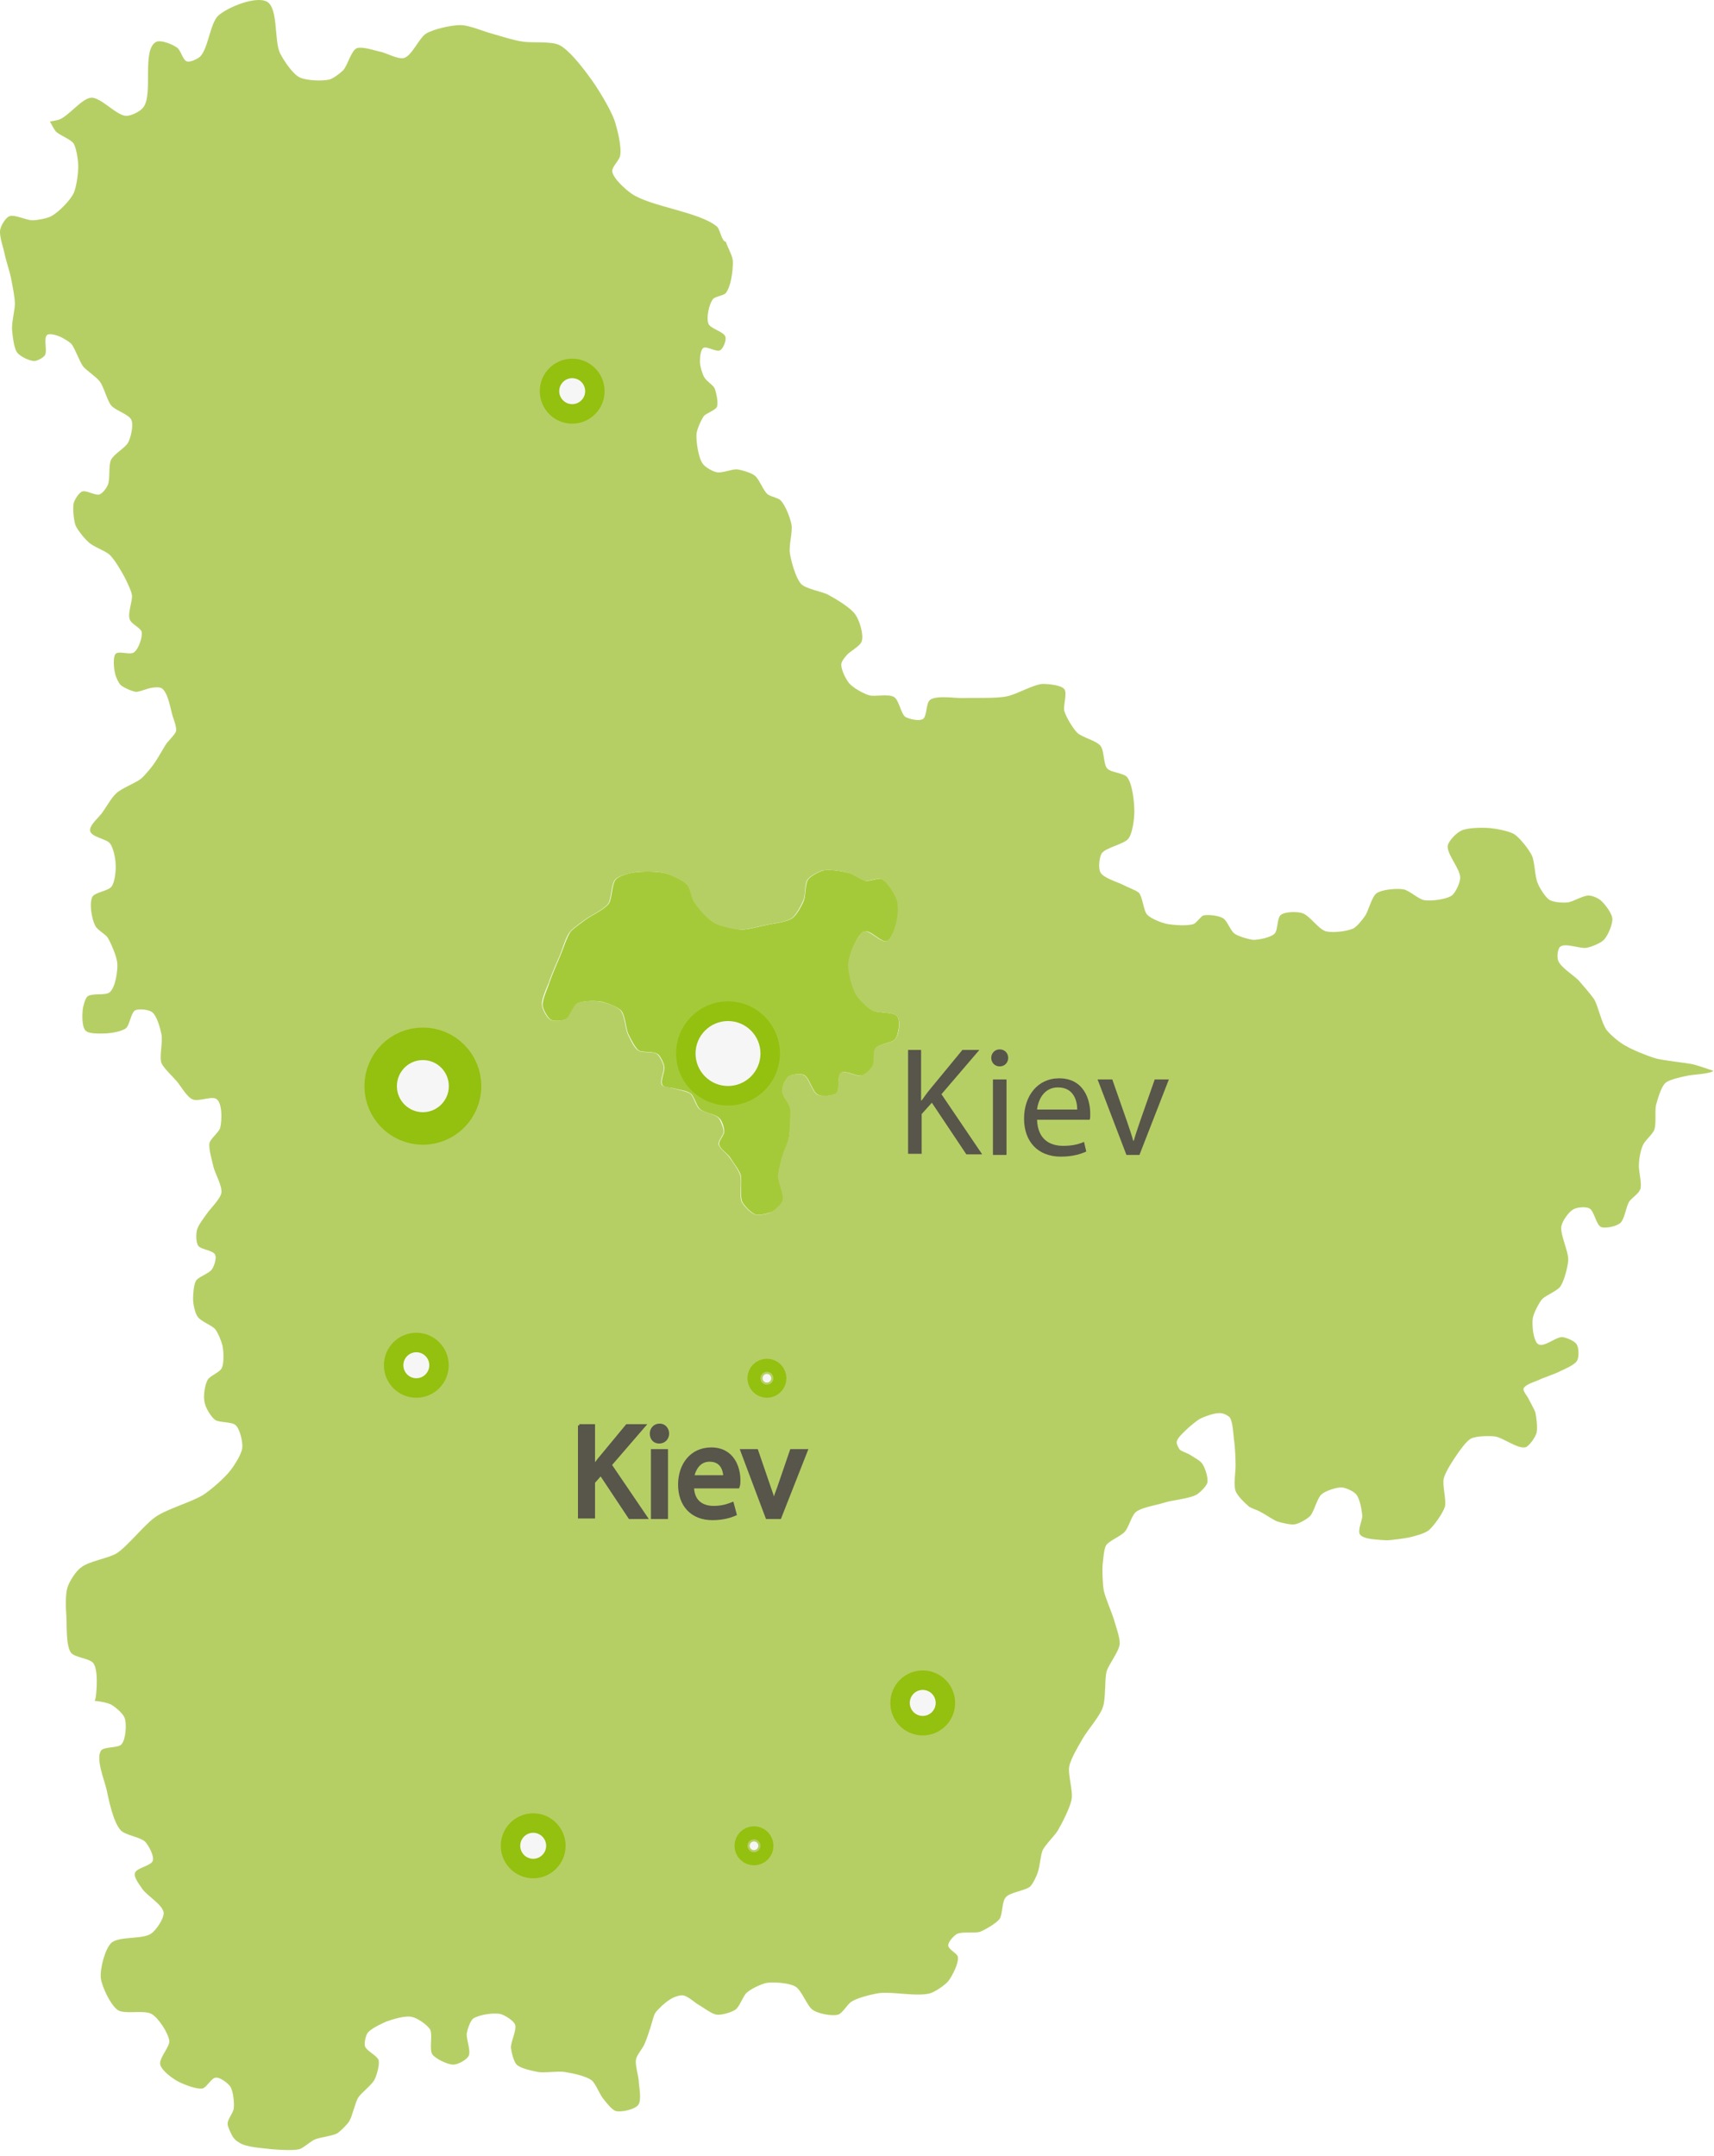 <?xml version="1.0" encoding="UTF-8"?> <svg xmlns="http://www.w3.org/2000/svg" width="132" height="166" viewBox="0 0 132 166" fill="none"> <path opacity="0.9" d="M69.106 78.264C69.368 78.613 69.194 79.618 68.976 79.968C68.714 80.317 67.713 80.361 67.451 80.71C67.233 80.973 67.407 81.759 67.233 82.065C67.103 82.327 66.667 82.72 66.406 82.808C66.013 82.939 65.142 82.371 64.794 82.589C64.445 82.808 64.707 83.9 64.445 84.162C64.184 84.381 63.356 84.468 63.008 84.293C62.572 84.119 62.354 82.983 61.918 82.764C61.657 82.633 60.96 82.72 60.742 82.895C60.481 83.07 60.219 83.725 60.263 84.031C60.263 84.381 60.786 84.949 60.873 85.298C60.916 85.604 60.873 86.216 60.873 86.522C60.873 86.828 60.786 87.483 60.742 87.789C60.655 88.095 60.394 88.663 60.307 88.969C60.176 89.362 59.958 90.148 59.958 90.585C59.958 91.066 60.437 91.984 60.307 92.421C60.219 92.726 59.74 93.163 59.479 93.294C59.174 93.425 58.52 93.6 58.215 93.513C57.867 93.425 57.344 92.858 57.17 92.552C56.952 92.071 57.17 90.979 57.039 90.454C56.909 90.061 56.429 89.449 56.212 89.1C56.037 88.838 55.427 88.444 55.384 88.095C55.34 87.833 55.776 87.396 55.776 87.133C55.776 86.828 55.602 86.26 55.384 86.085C55.123 85.779 54.208 85.692 53.903 85.386C53.641 85.167 53.467 84.424 53.206 84.206C52.944 83.987 52.291 83.9 51.942 83.813C51.724 83.725 51.158 83.769 51.027 83.551C50.81 83.245 51.245 82.458 51.158 82.109C51.115 81.847 50.853 81.278 50.635 81.147C50.33 80.929 49.503 81.06 49.198 80.885C48.893 80.667 48.544 79.924 48.37 79.574C48.196 79.181 48.152 78.176 47.847 77.827C47.586 77.521 46.715 77.215 46.322 77.127C45.887 77.04 44.928 77.04 44.493 77.259C44.144 77.433 43.926 78.307 43.578 78.482C43.317 78.613 42.707 78.657 42.445 78.526C42.184 78.395 41.835 77.739 41.792 77.433C41.748 76.953 42.184 76.079 42.315 75.642C42.489 75.118 42.968 74.025 43.186 73.501C43.36 73.064 43.665 72.146 43.926 71.753C44.188 71.447 44.841 71.01 45.19 70.748C45.626 70.442 46.584 70.005 46.889 69.568C47.15 69.175 47.107 68.083 47.412 67.733C47.673 67.427 48.501 67.209 48.893 67.165C49.503 67.078 50.722 67.078 51.332 67.253C51.768 67.384 52.639 67.777 52.944 68.126C53.206 68.389 53.293 69.175 53.511 69.481C53.816 69.918 54.556 70.792 55.035 71.054C55.514 71.316 56.604 71.535 57.126 71.578C57.606 71.578 58.52 71.316 59 71.229C59.522 71.098 60.568 71.01 61.004 70.704C61.352 70.486 61.788 69.656 61.918 69.306C62.049 68.957 62.006 68.083 62.223 67.733C62.398 67.471 63.051 67.121 63.356 67.034C63.835 66.903 64.881 67.078 65.404 67.209C65.752 67.296 66.362 67.777 66.71 67.821C67.015 67.864 67.669 67.558 67.93 67.69C68.366 67.908 68.932 68.826 69.106 69.306C69.237 69.656 69.194 70.442 69.106 70.836C69.019 71.272 68.714 72.278 68.322 72.452C67.887 72.627 67.059 71.578 66.58 71.709C66.231 71.797 65.883 72.54 65.752 72.846C65.578 73.195 65.36 73.938 65.36 74.331C65.36 74.899 65.665 76.079 65.97 76.603C66.188 76.953 66.798 77.564 67.19 77.783C67.625 78.045 68.845 77.87 69.106 78.264Z" fill="#9CC424"></path> <path d="M17.788 164.254C17.657 163.992 17.527 163.686 17.527 163.511C17.527 163.162 18.006 162.637 18.006 162.288C18.049 161.894 17.962 161.021 17.744 160.671C17.57 160.409 16.96 159.928 16.612 159.972C16.307 159.972 15.915 160.715 15.61 160.802C15.131 160.889 14.172 160.496 13.736 160.278C13.301 160.059 12.43 159.404 12.342 158.967C12.212 158.486 13.083 157.612 13.04 157.132C12.952 156.52 12.212 155.384 11.689 155.078C11.123 154.729 9.641 155.122 9.075 154.772C8.509 154.379 7.855 152.981 7.768 152.325C7.681 151.626 8.073 150.097 8.552 149.616C9.119 149.048 10.992 149.354 11.645 148.874C12.037 148.611 12.647 147.694 12.604 147.257C12.517 146.645 11.297 145.946 10.948 145.422C10.774 145.16 10.295 144.548 10.382 144.242C10.469 143.805 11.689 143.674 11.776 143.237C11.863 142.887 11.471 142.145 11.21 141.839C10.861 141.446 9.641 141.314 9.293 140.921C8.727 140.309 8.378 138.605 8.204 137.775C8.03 137.032 7.376 135.459 7.768 134.804C7.986 134.454 9.119 134.629 9.38 134.28C9.685 133.886 9.772 132.75 9.598 132.27C9.467 131.92 8.857 131.396 8.509 131.221C8.204 131.09 7.768 131.003 7.289 130.959C7.333 130.828 7.376 130.74 7.376 130.653C7.463 129.998 7.55 128.599 7.202 128.075C6.941 127.682 5.764 127.638 5.459 127.245C5.067 126.677 5.154 125.148 5.111 124.448C5.067 123.88 5.024 122.744 5.198 122.22C5.329 121.783 5.851 120.953 6.244 120.691C6.81 120.21 8.335 119.992 8.988 119.598C9.859 119.03 11.166 117.326 12.037 116.758C12.865 116.19 14.826 115.622 15.653 115.098C16.263 114.705 17.309 113.787 17.744 113.219C18.049 112.826 18.616 111.952 18.659 111.471C18.703 111.034 18.485 110.029 18.137 109.724C17.831 109.461 16.917 109.549 16.568 109.33C16.22 109.068 15.784 108.325 15.74 107.888C15.653 107.451 15.784 106.578 16.002 106.228C16.176 105.922 16.96 105.66 17.091 105.31C17.265 104.917 17.222 104 17.134 103.606C17.047 103.257 16.786 102.601 16.568 102.339C16.307 102.033 15.435 101.727 15.218 101.378C15 101.072 14.869 100.373 14.869 100.023C14.869 99.674 14.913 98.931 15.087 98.625C15.261 98.319 16.089 98.057 16.307 97.751C16.481 97.533 16.699 96.877 16.568 96.615C16.438 96.266 15.479 96.222 15.261 95.916C15.087 95.654 15.087 94.999 15.174 94.693C15.261 94.343 15.697 93.775 15.915 93.469C16.176 93.076 16.96 92.333 17.047 91.853C17.134 91.328 16.568 90.367 16.438 89.843C16.35 89.406 16.045 88.444 16.133 88.007C16.22 87.658 16.873 87.177 16.96 86.828C17.091 86.303 17.134 84.993 16.699 84.643C16.35 84.337 15.261 84.862 14.826 84.643C14.39 84.468 13.911 83.594 13.606 83.245C13.301 82.895 12.604 82.24 12.43 81.847C12.255 81.322 12.56 80.186 12.43 79.618C12.342 79.181 12.081 78.176 11.689 77.914C11.428 77.739 10.731 77.652 10.426 77.783C10.077 77.958 9.99 78.963 9.685 79.181C9.337 79.443 8.422 79.575 7.986 79.575C7.638 79.575 6.853 79.618 6.592 79.356C6.287 79.05 6.331 78.089 6.374 77.696C6.418 77.433 6.548 76.909 6.723 76.734C7.071 76.428 8.16 76.691 8.465 76.385C8.901 75.992 9.075 74.725 9.032 74.156C8.988 73.632 8.552 72.627 8.291 72.19C8.117 71.928 7.463 71.579 7.333 71.273C7.071 70.792 6.853 69.569 7.115 69.044C7.333 68.695 8.335 68.607 8.596 68.258C8.857 67.908 8.944 66.947 8.901 66.51C8.901 66.117 8.727 65.243 8.465 64.937C8.204 64.587 7.028 64.456 6.941 63.976C6.853 63.539 7.681 62.883 7.899 62.534C8.16 62.184 8.596 61.398 8.944 61.092C9.337 60.699 10.426 60.305 10.861 59.956C11.123 59.737 11.602 59.169 11.82 58.864C12.081 58.514 12.517 57.727 12.735 57.378C12.909 57.072 13.475 56.591 13.562 56.285C13.606 55.98 13.388 55.412 13.301 55.149C13.127 54.581 12.952 53.358 12.473 53.008C12.299 52.877 11.863 52.921 11.645 52.965C11.341 53.008 10.774 53.271 10.469 53.271C10.164 53.227 9.554 52.965 9.293 52.746C9.119 52.572 8.901 52.091 8.857 51.829C8.77 51.479 8.683 50.605 8.901 50.343C9.162 50.081 10.034 50.474 10.338 50.212C10.687 49.95 10.992 49.032 10.905 48.639C10.818 48.333 10.077 48.027 9.99 47.678C9.816 47.241 10.208 46.279 10.164 45.843C10.121 45.493 9.772 44.794 9.598 44.444C9.337 43.964 8.814 43.046 8.422 42.697C8.073 42.391 7.158 42.085 6.81 41.735C6.505 41.473 5.939 40.774 5.808 40.425C5.677 40.031 5.59 39.157 5.677 38.72C5.764 38.458 6.069 37.934 6.331 37.846C6.636 37.715 7.376 38.196 7.681 38.065C7.899 37.978 8.204 37.584 8.291 37.366C8.509 36.929 8.335 35.837 8.552 35.4C8.77 34.963 9.641 34.482 9.859 34.089C10.077 33.696 10.295 32.734 10.121 32.341C9.946 31.904 8.857 31.598 8.552 31.205C8.247 30.812 7.986 29.763 7.681 29.37C7.42 29.02 6.679 28.54 6.418 28.234C6.113 27.841 5.808 26.879 5.503 26.486C5.285 26.268 4.762 25.962 4.501 25.874C4.283 25.787 3.804 25.656 3.63 25.787C3.325 26.049 3.673 27.01 3.455 27.36C3.325 27.535 2.889 27.797 2.628 27.797C2.279 27.797 1.539 27.447 1.321 27.142C1.059 26.792 0.972 25.831 0.929 25.394C0.885 24.869 1.147 23.864 1.147 23.384C1.147 22.859 0.929 21.854 0.842 21.374C0.754 20.937 0.45 20.019 0.362 19.582C0.275 19.102 -0.073 18.184 0.014 17.703C0.057 17.398 0.406 16.786 0.711 16.655C1.103 16.48 2.018 16.961 2.497 16.961C2.845 16.961 3.586 16.83 3.935 16.655C4.501 16.349 5.416 15.431 5.677 14.863C5.895 14.383 6.026 13.334 6.026 12.81C6.026 12.373 5.895 11.455 5.677 11.062C5.459 10.712 4.545 10.407 4.283 10.101C4.152 9.926 3.978 9.62 3.847 9.358C4.109 9.314 4.327 9.271 4.501 9.227C5.242 9.008 6.287 7.566 7.028 7.523C7.768 7.479 8.988 8.921 9.729 8.921C10.121 8.921 10.818 8.571 11.036 8.266C11.82 7.261 10.905 3.896 11.994 3.241C12.342 3.022 13.301 3.415 13.649 3.678C13.911 3.852 14.085 4.639 14.39 4.726C14.651 4.814 15.174 4.552 15.392 4.377C16.045 3.765 16.176 1.755 16.829 1.187C17.57 0.532 19.748 -0.342 20.576 0.138C21.447 0.663 21.099 3.197 21.578 4.115C21.839 4.639 22.536 5.688 23.059 5.95C23.582 6.212 24.802 6.256 25.368 6.125C25.673 6.037 26.196 5.644 26.414 5.425C26.762 5.076 27.023 3.94 27.459 3.721C27.895 3.547 28.853 3.896 29.289 3.984C29.768 4.071 30.639 4.595 31.119 4.464C31.728 4.289 32.295 2.891 32.818 2.585C33.384 2.236 34.778 1.93 35.475 1.93C35.998 1.93 37.043 2.323 37.566 2.498C38.219 2.673 39.526 3.11 40.223 3.197C40.92 3.328 42.402 3.153 43.055 3.459C43.796 3.809 44.841 5.163 45.32 5.819C45.93 6.605 46.976 8.309 47.324 9.271C47.542 9.926 47.891 11.324 47.76 11.98C47.716 12.329 47.106 12.853 47.15 13.203C47.237 13.771 48.196 14.601 48.631 14.907C50.069 15.912 53.859 16.305 55.209 17.441C55.471 17.66 55.558 18.577 55.906 18.621C55.993 18.971 56.386 19.626 56.429 20.019C56.473 20.413 56.386 21.155 56.298 21.549C56.255 21.811 56.081 22.335 55.906 22.554C55.732 22.772 55.079 22.816 54.904 23.034C54.599 23.427 54.382 24.476 54.556 24.913C54.687 25.306 55.732 25.525 55.863 25.918C55.95 26.18 55.732 26.792 55.471 26.967C55.166 27.141 54.425 26.617 54.164 26.792C53.946 26.923 53.903 27.578 53.903 27.841C53.903 28.146 54.077 28.802 54.251 29.064C54.382 29.326 54.904 29.632 55.035 29.894C55.166 30.244 55.34 31.03 55.209 31.336C55.079 31.598 54.382 31.817 54.207 32.035C53.99 32.341 53.685 33.04 53.641 33.39C53.597 33.958 53.772 35.225 54.12 35.706C54.294 35.968 54.904 36.317 55.209 36.361C55.601 36.448 56.386 36.099 56.778 36.142C57.126 36.186 57.867 36.405 58.128 36.623C58.477 36.885 58.782 37.803 59.13 38.065C59.348 38.24 59.958 38.327 60.132 38.546C60.481 38.895 60.873 39.9 60.96 40.425C61.047 40.949 60.742 42.041 60.829 42.566C60.916 43.177 61.265 44.488 61.7 44.969C62.093 45.362 63.312 45.537 63.791 45.799C64.358 46.105 65.534 46.804 65.882 47.328C66.188 47.765 66.536 48.858 66.362 49.382C66.231 49.775 65.403 50.168 65.186 50.474C65.055 50.605 64.793 50.955 64.793 51.13C64.75 51.523 65.142 52.309 65.403 52.615C65.708 52.965 66.492 53.402 66.928 53.533C67.364 53.664 68.409 53.402 68.845 53.664C69.237 53.882 69.368 54.931 69.716 55.193C70.021 55.368 70.762 55.543 71.067 55.368C71.415 55.149 71.284 54.145 71.633 53.882C72.112 53.533 73.506 53.751 74.116 53.751C74.987 53.708 76.686 53.795 77.514 53.62C78.255 53.489 79.562 52.703 80.302 52.659C80.738 52.659 81.696 52.746 81.958 53.052C82.219 53.358 81.871 54.319 81.958 54.712C82.088 55.193 82.611 56.067 82.96 56.417C83.308 56.766 84.441 57.028 84.746 57.422C85.051 57.771 84.963 58.82 85.269 59.169C85.53 59.475 86.532 59.519 86.793 59.825C87.229 60.349 87.36 61.835 87.36 62.49C87.36 63.014 87.229 64.107 86.924 64.544C86.575 65.024 85.138 65.243 84.833 65.723C84.659 66.029 84.572 66.859 84.746 67.165C84.964 67.602 86.053 67.908 86.488 68.127C86.793 68.301 87.447 68.52 87.708 68.738C88.013 69.088 88.057 70.137 88.362 70.442C88.666 70.748 89.451 71.054 89.886 71.141C90.365 71.229 91.455 71.316 91.934 71.141C92.152 71.054 92.457 70.573 92.674 70.486C93.023 70.399 93.851 70.486 94.199 70.705C94.504 70.879 94.765 71.666 95.07 71.884C95.375 72.103 96.159 72.321 96.508 72.365C96.944 72.365 97.859 72.19 98.163 71.884C98.425 71.622 98.338 70.661 98.643 70.442C98.991 70.18 99.906 70.18 100.298 70.311C100.864 70.486 101.561 71.579 102.128 71.71C102.651 71.841 103.74 71.71 104.219 71.491C104.48 71.36 104.916 70.836 105.09 70.573C105.395 70.18 105.613 69.088 106.005 68.782C106.441 68.476 107.573 68.389 108.096 68.476C108.532 68.564 109.229 69.219 109.664 69.306C110.187 69.394 111.363 69.263 111.799 68.957C112.104 68.738 112.452 67.952 112.452 67.602C112.496 66.947 111.407 65.767 111.494 65.112C111.581 64.719 112.147 64.15 112.496 63.976C112.975 63.714 114.151 63.714 114.718 63.757C115.197 63.801 116.199 63.976 116.635 64.238C117.07 64.544 117.767 65.418 117.985 65.898C118.203 66.379 118.203 67.515 118.421 67.996C118.551 68.345 118.987 69.044 119.292 69.263C119.597 69.481 120.381 69.525 120.73 69.481C121.165 69.438 121.949 68.913 122.385 68.957C122.646 68.957 123.126 69.175 123.3 69.35C123.605 69.612 124.128 70.311 124.171 70.705C124.215 71.141 123.823 72.059 123.518 72.365C123.256 72.627 122.516 72.933 122.167 72.977C121.688 73.064 120.555 72.583 120.163 72.889C119.945 73.064 119.902 73.676 119.989 73.938C120.163 74.462 121.165 75.074 121.557 75.467C121.862 75.817 122.516 76.56 122.777 76.953C123.082 77.477 123.343 78.788 123.735 79.312C124.04 79.706 124.781 80.317 125.217 80.536C125.739 80.842 126.916 81.322 127.526 81.497C128.223 81.672 129.617 81.803 130.314 81.934C130.749 82.021 131.969 82.458 131.969 82.458C131.926 82.458 131.882 82.502 131.882 82.502C131.403 82.721 130.314 82.721 129.834 82.852C129.442 82.939 128.571 83.114 128.266 83.376C127.918 83.682 127.656 84.643 127.526 85.124C127.438 85.604 127.569 86.566 127.395 87.002C127.264 87.352 126.654 87.833 126.524 88.182C126.349 88.532 126.219 89.275 126.219 89.668C126.175 90.105 126.436 90.979 126.349 91.459C126.349 91.503 126.349 91.547 126.306 91.59C126.219 91.896 125.652 92.246 125.478 92.508C125.217 92.901 125.13 93.862 124.781 94.168C124.476 94.43 123.648 94.605 123.3 94.474C122.908 94.299 122.777 93.207 122.385 93.032C122.124 92.901 121.427 92.945 121.165 93.12C120.817 93.294 120.337 93.994 120.25 94.387C120.12 95.042 120.817 96.353 120.773 97.052C120.73 97.576 120.468 98.625 120.163 99.062C119.902 99.412 119.074 99.718 118.769 100.023C118.508 100.329 118.159 101.028 118.072 101.378C117.985 101.684 118.029 102.252 118.072 102.558C118.116 102.82 118.246 103.432 118.508 103.519C118.943 103.737 119.858 102.907 120.337 102.951C120.642 102.995 121.296 103.257 121.427 103.519C121.601 103.781 121.601 104.48 121.47 104.742C121.296 105.092 120.512 105.398 120.163 105.573C119.771 105.791 118.9 106.053 118.464 106.272C118.159 106.403 117.419 106.621 117.332 106.927C117.288 107.146 117.637 107.495 117.724 107.714C117.854 107.976 118.159 108.5 118.246 108.762C118.334 109.155 118.421 109.942 118.334 110.335C118.246 110.641 117.811 111.297 117.506 111.428C116.896 111.602 115.763 110.685 115.11 110.597C114.674 110.554 113.672 110.554 113.28 110.772C112.932 110.947 112.452 111.646 112.235 111.952C111.93 112.389 111.32 113.306 111.189 113.831C111.058 114.355 111.407 115.491 111.276 116.015C111.102 116.54 110.448 117.457 110.056 117.807C109.751 118.069 108.924 118.288 108.532 118.375C108.096 118.462 107.181 118.593 106.746 118.593C106.223 118.55 105.047 118.55 104.742 118.157C104.524 117.851 104.916 117.064 104.916 116.715C104.872 116.278 104.742 115.404 104.437 115.054C104.262 114.836 103.696 114.574 103.391 114.53C102.955 114.486 102.084 114.792 101.779 115.054C101.431 115.36 101.213 116.365 100.908 116.715C100.647 116.977 100.037 117.326 99.688 117.37C99.34 117.414 98.686 117.239 98.381 117.152C98.033 117.02 97.423 116.584 97.074 116.409C96.856 116.278 96.421 116.147 96.203 116.015C95.898 115.753 95.288 115.185 95.157 114.792C94.983 114.355 95.157 113.35 95.157 112.869C95.157 112.345 95.114 111.34 95.027 110.816C94.983 110.379 94.94 109.505 94.722 109.155C94.591 108.981 94.199 108.806 93.981 108.806C93.589 108.762 92.761 109.068 92.413 109.243C92.108 109.418 91.542 109.898 91.28 110.16C91.106 110.335 90.67 110.728 90.627 110.991C90.583 111.165 90.758 111.471 90.845 111.602C90.975 111.733 91.368 111.865 91.542 111.952C91.803 112.127 92.413 112.433 92.587 112.695C92.805 113.001 93.066 113.787 92.979 114.18C92.892 114.442 92.457 114.879 92.195 115.054C91.629 115.404 90.278 115.491 89.625 115.71C89.102 115.884 87.926 116.059 87.49 116.409C87.142 116.671 86.924 117.632 86.619 117.938C86.314 118.288 85.399 118.637 85.181 118.987C85.007 119.293 84.964 120.079 84.92 120.429C84.876 120.953 84.92 122.002 85.007 122.482C85.138 123.05 85.617 124.143 85.791 124.711C85.922 125.191 86.27 126.109 86.227 126.589C86.183 127.158 85.399 128.119 85.225 128.687C85.051 129.342 85.181 130.828 84.92 131.483C84.702 132.139 83.744 133.231 83.395 133.843C83.09 134.367 82.48 135.372 82.35 135.984C82.219 136.595 82.655 137.906 82.524 138.562C82.393 139.217 81.783 140.397 81.478 140.921C81.217 141.358 80.52 142.014 80.302 142.45C80.128 142.844 80.084 143.761 79.91 144.198C79.823 144.46 79.562 145.028 79.344 145.247C78.952 145.596 77.732 145.684 77.427 146.121C77.166 146.427 77.209 147.388 76.991 147.737C76.73 148.087 75.902 148.568 75.467 148.742C75.031 148.874 74.073 148.699 73.68 148.917C73.463 149.048 73.027 149.485 73.027 149.791C73.027 150.097 73.724 150.403 73.768 150.665C73.855 151.146 73.332 152.151 73.027 152.544C72.766 152.85 72.069 153.33 71.677 153.461C70.718 153.767 68.714 153.33 67.712 153.461C67.146 153.549 66.057 153.811 65.578 154.117C65.273 154.292 64.881 155.034 64.532 155.122C64.053 155.253 63.007 155.034 62.615 154.772C62.136 154.466 61.744 153.199 61.221 152.937C60.742 152.675 59.566 152.588 59.043 152.675C58.607 152.762 57.78 153.156 57.475 153.461C57.213 153.724 56.952 154.51 56.647 154.729C56.342 154.947 55.558 155.166 55.209 155.122C54.817 155.078 54.207 154.597 53.903 154.423C53.554 154.248 52.988 153.68 52.596 153.636C52.334 153.593 51.768 153.811 51.55 153.986C51.245 154.161 50.679 154.685 50.461 154.991C50.287 155.297 50.156 155.996 50.025 156.302C49.938 156.607 49.72 157.219 49.59 157.481C49.459 157.743 49.023 158.268 48.98 158.574C48.893 159.011 49.198 159.884 49.198 160.365C49.241 160.802 49.415 161.72 49.154 162.069C48.893 162.419 47.891 162.637 47.455 162.55C47.106 162.462 46.671 161.851 46.453 161.589C46.192 161.283 45.887 160.453 45.582 160.19C45.146 159.841 44.057 159.622 43.491 159.535C42.968 159.448 41.966 159.622 41.443 159.535C41.008 159.448 40.093 159.273 39.788 158.967C39.57 158.748 39.396 158.049 39.352 157.7C39.309 157.219 39.831 156.302 39.657 155.865C39.526 155.559 38.873 155.165 38.568 155.078C38.045 154.947 36.869 155.122 36.433 155.428C36.215 155.602 35.998 156.258 35.954 156.52C35.867 156.957 36.303 157.918 36.085 158.311C35.911 158.617 35.257 158.967 34.909 158.967C34.473 158.967 33.558 158.53 33.297 158.18C33.035 157.787 33.34 156.695 33.123 156.258C32.905 155.908 32.164 155.384 31.728 155.297C31.249 155.166 30.247 155.471 29.768 155.646C29.376 155.821 28.505 156.214 28.287 156.564C28.156 156.782 28.026 157.35 28.113 157.569C28.243 157.918 29.027 158.268 29.158 158.617C29.245 158.967 29.027 159.753 28.853 160.103C28.635 160.54 27.851 161.108 27.59 161.501C27.328 161.938 27.154 162.899 26.893 163.336C26.718 163.598 26.239 164.079 25.978 164.254C25.586 164.472 24.628 164.56 24.235 164.735C23.93 164.866 23.364 165.39 23.059 165.477C22.536 165.608 21.447 165.521 20.881 165.477C20.271 165.39 18.921 165.346 18.398 164.953C18.136 164.822 17.919 164.56 17.788 164.254ZM68.976 79.968C69.237 79.618 69.368 78.613 69.106 78.264C68.801 77.87 67.582 78.045 67.146 77.783C66.754 77.565 66.144 76.953 65.926 76.603C65.621 76.079 65.316 74.943 65.316 74.331C65.316 73.938 65.534 73.195 65.708 72.846C65.883 72.54 66.231 71.797 66.536 71.71C66.972 71.579 67.843 72.627 68.279 72.452C68.714 72.278 68.976 71.273 69.063 70.836C69.15 70.486 69.193 69.7 69.063 69.306C68.888 68.826 68.366 67.908 67.886 67.69C67.582 67.559 66.972 67.865 66.667 67.821C66.318 67.777 65.708 67.296 65.36 67.209C64.881 67.078 63.835 66.903 63.312 67.034C63.007 67.122 62.354 67.471 62.18 67.733C61.962 68.083 62.049 68.913 61.875 69.306C61.7 69.7 61.308 70.486 60.96 70.705C60.524 71.01 59.479 71.098 58.956 71.229C58.477 71.316 57.562 71.579 57.083 71.579C56.56 71.579 55.471 71.316 54.992 71.054C54.512 70.792 53.772 69.962 53.467 69.481C53.249 69.175 53.162 68.389 52.901 68.127C52.596 67.777 51.724 67.384 51.289 67.253C50.722 67.078 49.459 67.078 48.849 67.165C48.457 67.253 47.629 67.427 47.368 67.733C47.063 68.083 47.106 69.175 46.845 69.569C46.54 70.005 45.582 70.442 45.146 70.748C44.841 70.967 44.144 71.447 43.883 71.753C43.578 72.147 43.316 73.064 43.142 73.501C42.924 74.025 42.445 75.074 42.271 75.642C42.097 76.079 41.661 76.997 41.748 77.433C41.792 77.739 42.097 78.351 42.402 78.526C42.663 78.657 43.273 78.613 43.534 78.482C43.883 78.307 44.101 77.433 44.449 77.259C44.841 77.04 45.8 77.04 46.279 77.128C46.671 77.215 47.542 77.477 47.803 77.827C48.108 78.176 48.152 79.138 48.326 79.575C48.501 79.924 48.806 80.667 49.154 80.885C49.459 81.104 50.287 80.929 50.592 81.147C50.809 81.322 51.071 81.847 51.114 82.109C51.202 82.458 50.766 83.245 50.984 83.551C51.114 83.725 51.681 83.725 51.898 83.813C52.203 83.9 52.901 84.031 53.162 84.206C53.423 84.425 53.597 85.167 53.859 85.386C54.164 85.648 55.079 85.779 55.34 86.085C55.514 86.303 55.732 86.871 55.732 87.134C55.732 87.396 55.297 87.833 55.34 88.095C55.384 88.401 55.993 88.838 56.168 89.1C56.386 89.406 56.865 90.061 56.995 90.454C57.17 90.935 56.908 92.071 57.126 92.552C57.3 92.858 57.823 93.426 58.172 93.513C58.477 93.6 59.174 93.469 59.435 93.294C59.697 93.163 60.176 92.727 60.263 92.421C60.394 91.984 59.914 91.022 59.914 90.585C59.914 90.192 60.132 89.362 60.263 88.969C60.35 88.663 60.611 88.095 60.698 87.789C60.786 87.483 60.829 86.871 60.829 86.522C60.829 86.216 60.916 85.604 60.829 85.299C60.742 84.949 60.263 84.381 60.219 84.031C60.219 83.725 60.481 83.07 60.698 82.895C60.916 82.721 61.613 82.633 61.875 82.764C62.31 82.939 62.528 84.075 62.964 84.293C63.312 84.425 64.14 84.381 64.401 84.162C64.706 83.9 64.445 82.808 64.75 82.589C65.098 82.371 65.97 82.939 66.362 82.808C66.623 82.721 67.059 82.327 67.189 82.065C67.364 81.759 67.189 80.973 67.407 80.711C67.712 80.361 68.714 80.317 68.976 79.968Z" fill="#B5CF65"></path> <g filter="url(#filter0_d)"> <ellipse cx="41.062" cy="138.119" rx="1.496" ry="1.502" stroke="#94C00F" stroke-width="2"></ellipse> </g> <g filter="url(#filter1_d)"> <ellipse cx="41.063" cy="138.118" rx="0.998" ry="1.001" fill="#F6F6F6"></ellipse> </g> <g filter="url(#filter2_d)"> <ellipse cx="71.062" cy="127.119" rx="1.496" ry="1.502" stroke="#94C00F" stroke-width="2"></ellipse> </g> <g filter="url(#filter3_d)"> <ellipse cx="71.063" cy="127.118" rx="0.998" ry="1.001" fill="#F6F6F6"></ellipse> </g> <g filter="url(#filter4_d)"> <ellipse cx="32.062" cy="101.119" rx="1.496" ry="1.502" stroke="#94C00F" stroke-width="2"></ellipse> </g> <g filter="url(#filter5_d)"> <ellipse cx="32.063" cy="101.118" rx="0.998" ry="1.001" fill="#F6F6F6"></ellipse> </g> <g filter="url(#filter6_d)"> <ellipse cx="59.062" cy="102.119" rx="0.5" ry="0.502" stroke="#94C00F" stroke-width="2"></ellipse> </g> <g filter="url(#filter7_d)"> <ellipse cx="59.062" cy="102.119" rx="0.333" ry="0.334" fill="#F6F6F6"></ellipse> </g> <g filter="url(#filter8_d)"> <ellipse cx="58.066" cy="138.119" rx="0.5" ry="0.502" stroke="#94C00F" stroke-width="2"></ellipse> </g> <g filter="url(#filter9_d)"> <ellipse cx="58.066" cy="138.119" rx="0.333" ry="0.334" fill="#F6F6F6"></ellipse> </g> <g filter="url(#filter10_d)"> <ellipse cx="44.066" cy="26.119" rx="1.496" ry="1.502" stroke="#94C00F" stroke-width="2"></ellipse> </g> <g filter="url(#filter11_d)"> <ellipse cx="44.067" cy="26.118" rx="0.998" ry="1.001" fill="#F6F6F6"></ellipse> </g> <path d="M45.725 109.855V109.755H45.625H44.71V109.855H44.61V116.715V116.815H44.71H45.625H45.725V116.715V114.131L46.268 113.514L48.461 116.814L48.49 116.859H48.544H49.59H49.778L49.672 116.702L47.014 112.79L49.491 109.92L49.634 109.755H49.415H48.326H48.279L48.249 109.791L46.115 112.369L46.115 112.369L46.114 112.37C45.983 112.534 45.854 112.72 45.725 112.911V109.855Z" fill="#58554B" stroke="#58554B" stroke-width="0.2"></path> <path d="M50.23 116.759V116.859H50.33H51.245H51.345V116.759V111.777V111.677H51.245H50.33H50.23V111.777V116.759ZM50.766 111.047C51.175 111.047 51.432 110.735 51.432 110.379C51.432 110.029 51.18 109.711 50.809 109.711C50.4 109.711 50.143 110.024 50.143 110.379C50.143 110.55 50.192 110.716 50.297 110.842C50.405 110.97 50.564 111.047 50.766 111.047Z" fill="#58554B" stroke="#58554B" stroke-width="0.2"></path> <path d="M56.439 115.859L56.41 115.752L56.307 115.791C55.965 115.92 55.585 116.047 54.948 116.047C54.507 116.047 54.108 115.931 53.822 115.678C53.546 115.436 53.361 115.057 53.35 114.499H56.778H56.85L56.873 114.43C56.921 114.284 56.921 114.139 56.921 113.971L56.921 113.962C56.921 113.49 56.81 112.89 56.485 112.404C56.157 111.913 55.614 111.546 54.774 111.546C54.004 111.546 53.388 111.854 52.965 112.357C52.545 112.859 52.321 113.55 52.321 114.311C52.321 115.096 52.556 115.756 52.997 116.221C53.438 116.686 54.076 116.946 54.861 116.946C55.66 116.946 56.24 116.768 56.556 116.632L56.635 116.598L56.613 116.514L56.439 115.859ZM54.643 112.445C55.132 112.445 55.416 112.647 55.583 112.907C55.733 113.142 55.792 113.434 55.804 113.687H53.368C53.421 113.422 53.531 113.131 53.714 112.899C53.922 112.635 54.221 112.445 54.643 112.445Z" fill="#58554B" stroke="#58554B" stroke-width="0.2"></path> <path d="M58.31 111.745L58.287 111.677H58.215H57.257H57.113L57.163 111.813L59.037 116.794L59.061 116.858H59.13H60.002H60.07L60.095 116.795L62.055 111.814L62.109 111.677H61.962H61.004H60.932L60.909 111.745L59.951 114.539C59.819 114.872 59.711 115.205 59.61 115.516C59.606 115.529 59.602 115.541 59.598 115.553C59.514 115.239 59.404 114.915 59.268 114.54L58.31 111.745Z" fill="#58554B" stroke="#58554B" stroke-width="0.2"></path> <path d="M69.891 80.842H70.936V84.73H70.98C71.198 84.425 71.415 84.119 71.633 83.856L74.116 80.842H75.423L72.504 84.25L75.641 88.881H74.421L71.764 84.905L70.98 85.779V88.838H69.934V80.842H69.891Z" fill="#58554B"></path> <path d="M77.645 81.453C77.645 81.803 77.384 82.109 76.992 82.109C76.6 82.109 76.338 81.803 76.338 81.453C76.338 81.104 76.6 80.798 76.992 80.798C77.384 80.798 77.645 81.104 77.645 81.453ZM76.469 88.925V83.114H77.514V88.925H76.469Z" fill="#58554B"></path> <path d="M79.867 86.216C79.91 87.658 80.782 88.226 81.871 88.226C82.611 88.226 83.091 88.095 83.483 87.92L83.657 88.663C83.265 88.838 82.655 89.056 81.696 89.056C79.91 89.056 78.865 87.876 78.865 86.129C78.865 84.381 79.91 83.026 81.566 83.026C83.483 83.026 83.962 84.687 83.962 85.736C83.962 85.954 83.962 86.129 83.918 86.216H79.867ZM82.96 85.43C82.96 84.774 82.698 83.726 81.479 83.726C80.389 83.726 79.954 84.687 79.867 85.43H82.96Z" fill="#58554B"></path> <path d="M85.661 83.114L86.793 86.347C86.968 86.872 87.142 87.352 87.273 87.833H87.316C87.447 87.352 87.621 86.872 87.795 86.347L88.928 83.114H90.017L87.752 88.925H86.75L84.528 83.114H85.661Z" fill="#58554B"></path> <g filter="url(#filter12_d)"> <path d="M53.066 77.109C53.066 78.766 54.409 80.12 56.066 80.12C57.723 80.12 59.066 78.766 59.066 77.109C59.066 75.452 57.723 74.098 56.066 74.098C54.409 74.098 53.066 75.452 53.066 77.109Z" stroke="#94C00F" stroke-width="2"></path> </g> <g filter="url(#filter13_d)"> <path d="M53.566 77.117C53.566 78.498 54.685 79.617 56.066 79.617C57.446 79.617 58.566 78.498 58.566 77.117C58.566 75.736 57.446 74.617 56.066 74.617C54.685 74.617 53.566 75.736 53.566 77.117Z" fill="#F6F6F6"></path> </g> <g filter="url(#filter14_d)"> <ellipse cx="32.566" cy="79.628" rx="3" ry="3.011" stroke="#94C00F" stroke-width="3"></ellipse> </g> <g filter="url(#filter15_d)"> <ellipse cx="32.566" cy="79.628" rx="2" ry="2.007" fill="#F6F6F6"></ellipse> </g> <defs> <filter id="filter0_d" x="34.566" y="135.617" width="12.993" height="13.004" filterUnits="userSpaceOnUse" color-interpolation-filters="sRGB"> <feFlood flood-opacity="0" result="BackgroundImageFix"></feFlood> <feColorMatrix in="SourceAlpha" type="matrix" values="0 0 0 0 0 0 0 0 0 0 0 0 0 0 0 0 0 0 127 0"></feColorMatrix> <feOffset dy="4"></feOffset> <feGaussianBlur stdDeviation="2"></feGaussianBlur> <feColorMatrix type="matrix" values="0 0 0 0 0 0 0 0 0 0 0 0 0 0 0 0 0 0 0.15 0"></feColorMatrix> <feBlend mode="normal" in2="BackgroundImageFix" result="effect1_dropShadow"></feBlend> <feBlend mode="normal" in="SourceGraphic" in2="effect1_dropShadow" result="shape"></feBlend> </filter> <filter id="filter1_d" x="36.065" y="137.117" width="9.995" height="10.002" filterUnits="userSpaceOnUse" color-interpolation-filters="sRGB"> <feFlood flood-opacity="0" result="BackgroundImageFix"></feFlood> <feColorMatrix in="SourceAlpha" type="matrix" values="0 0 0 0 0 0 0 0 0 0 0 0 0 0 0 0 0 0 127 0"></feColorMatrix> <feOffset dy="4"></feOffset> <feGaussianBlur stdDeviation="2"></feGaussianBlur> <feColorMatrix type="matrix" values="0 0 0 0 0 0 0 0 0 0 0 0 0 0 0 0 0 0 0.15 0"></feColorMatrix> <feBlend mode="normal" in2="BackgroundImageFix" result="effect1_dropShadow"></feBlend> <feBlend mode="normal" in="SourceGraphic" in2="effect1_dropShadow" result="shape"></feBlend> </filter> <filter id="filter2_d" x="64.566" y="124.617" width="12.993" height="13.004" filterUnits="userSpaceOnUse" color-interpolation-filters="sRGB"> <feFlood flood-opacity="0" result="BackgroundImageFix"></feFlood> <feColorMatrix in="SourceAlpha" type="matrix" values="0 0 0 0 0 0 0 0 0 0 0 0 0 0 0 0 0 0 127 0"></feColorMatrix> <feOffset dy="4"></feOffset> <feGaussianBlur stdDeviation="2"></feGaussianBlur> <feColorMatrix type="matrix" values="0 0 0 0 0 0 0 0 0 0 0 0 0 0 0 0 0 0 0.15 0"></feColorMatrix> <feBlend mode="normal" in2="BackgroundImageFix" result="effect1_dropShadow"></feBlend> <feBlend mode="normal" in="SourceGraphic" in2="effect1_dropShadow" result="shape"></feBlend> </filter> <filter id="filter3_d" x="66.065" y="126.117" width="9.995" height="10.002" filterUnits="userSpaceOnUse" color-interpolation-filters="sRGB"> <feFlood flood-opacity="0" result="BackgroundImageFix"></feFlood> <feColorMatrix in="SourceAlpha" type="matrix" values="0 0 0 0 0 0 0 0 0 0 0 0 0 0 0 0 0 0 127 0"></feColorMatrix> <feOffset dy="4"></feOffset> <feGaussianBlur stdDeviation="2"></feGaussianBlur> <feColorMatrix type="matrix" values="0 0 0 0 0 0 0 0 0 0 0 0 0 0 0 0 0 0 0.15 0"></feColorMatrix> <feBlend mode="normal" in2="BackgroundImageFix" result="effect1_dropShadow"></feBlend> <feBlend mode="normal" in="SourceGraphic" in2="effect1_dropShadow" result="shape"></feBlend> </filter> <filter id="filter4_d" x="25.566" y="98.617" width="12.993" height="13.004" filterUnits="userSpaceOnUse" color-interpolation-filters="sRGB"> <feFlood flood-opacity="0" result="BackgroundImageFix"></feFlood> <feColorMatrix in="SourceAlpha" type="matrix" values="0 0 0 0 0 0 0 0 0 0 0 0 0 0 0 0 0 0 127 0"></feColorMatrix> <feOffset dy="4"></feOffset> <feGaussianBlur stdDeviation="2"></feGaussianBlur> <feColorMatrix type="matrix" values="0 0 0 0 0 0 0 0 0 0 0 0 0 0 0 0 0 0 0.15 0"></feColorMatrix> <feBlend mode="normal" in2="BackgroundImageFix" result="effect1_dropShadow"></feBlend> <feBlend mode="normal" in="SourceGraphic" in2="effect1_dropShadow" result="shape"></feBlend> </filter> <filter id="filter5_d" x="27.065" y="100.117" width="9.995" height="10.002" filterUnits="userSpaceOnUse" color-interpolation-filters="sRGB"> <feFlood flood-opacity="0" result="BackgroundImageFix"></feFlood> <feColorMatrix in="SourceAlpha" type="matrix" values="0 0 0 0 0 0 0 0 0 0 0 0 0 0 0 0 0 0 127 0"></feColorMatrix> <feOffset dy="4"></feOffset> <feGaussianBlur stdDeviation="2"></feGaussianBlur> <feColorMatrix type="matrix" values="0 0 0 0 0 0 0 0 0 0 0 0 0 0 0 0 0 0 0.15 0"></feColorMatrix> <feBlend mode="normal" in2="BackgroundImageFix" result="effect1_dropShadow"></feBlend> <feBlend mode="normal" in="SourceGraphic" in2="effect1_dropShadow" result="shape"></feBlend> </filter> <filter id="filter6_d" x="53.562" y="100.617" width="11" height="11.004" filterUnits="userSpaceOnUse" color-interpolation-filters="sRGB"> <feFlood flood-opacity="0" result="BackgroundImageFix"></feFlood> <feColorMatrix in="SourceAlpha" type="matrix" values="0 0 0 0 0 0 0 0 0 0 0 0 0 0 0 0 0 0 127 0"></feColorMatrix> <feOffset dy="4"></feOffset> <feGaussianBlur stdDeviation="2"></feGaussianBlur> <feColorMatrix type="matrix" values="0 0 0 0 0 0 0 0 0 0 0 0 0 0 0 0 0 0 0.15 0"></feColorMatrix> <feBlend mode="normal" in2="BackgroundImageFix" result="effect1_dropShadow"></feBlend> <feBlend mode="normal" in="SourceGraphic" in2="effect1_dropShadow" result="shape"></feBlend> </filter> <filter id="filter7_d" x="54.728" y="101.784" width="8.667" height="8.669" filterUnits="userSpaceOnUse" color-interpolation-filters="sRGB"> <feFlood flood-opacity="0" result="BackgroundImageFix"></feFlood> <feColorMatrix in="SourceAlpha" type="matrix" values="0 0 0 0 0 0 0 0 0 0 0 0 0 0 0 0 0 0 127 0"></feColorMatrix> <feOffset dy="4"></feOffset> <feGaussianBlur stdDeviation="2"></feGaussianBlur> <feColorMatrix type="matrix" values="0 0 0 0 0 0 0 0 0 0 0 0 0 0 0 0 0 0 0.15 0"></feColorMatrix> <feBlend mode="normal" in2="BackgroundImageFix" result="effect1_dropShadow"></feBlend> <feBlend mode="normal" in="SourceGraphic" in2="effect1_dropShadow" result="shape"></feBlend> </filter> <filter id="filter8_d" x="52.566" y="136.617" width="11" height="11.004" filterUnits="userSpaceOnUse" color-interpolation-filters="sRGB"> <feFlood flood-opacity="0" result="BackgroundImageFix"></feFlood> <feColorMatrix in="SourceAlpha" type="matrix" values="0 0 0 0 0 0 0 0 0 0 0 0 0 0 0 0 0 0 127 0"></feColorMatrix> <feOffset dy="4"></feOffset> <feGaussianBlur stdDeviation="2"></feGaussianBlur> <feColorMatrix type="matrix" values="0 0 0 0 0 0 0 0 0 0 0 0 0 0 0 0 0 0 0.15 0"></feColorMatrix> <feBlend mode="normal" in2="BackgroundImageFix" result="effect1_dropShadow"></feBlend> <feBlend mode="normal" in="SourceGraphic" in2="effect1_dropShadow" result="shape"></feBlend> </filter> <filter id="filter9_d" x="53.732" y="137.784" width="8.667" height="8.669" filterUnits="userSpaceOnUse" color-interpolation-filters="sRGB"> <feFlood flood-opacity="0" result="BackgroundImageFix"></feFlood> <feColorMatrix in="SourceAlpha" type="matrix" values="0 0 0 0 0 0 0 0 0 0 0 0 0 0 0 0 0 0 127 0"></feColorMatrix> <feOffset dy="4"></feOffset> <feGaussianBlur stdDeviation="2"></feGaussianBlur> <feColorMatrix type="matrix" values="0 0 0 0 0 0 0 0 0 0 0 0 0 0 0 0 0 0 0.15 0"></feColorMatrix> <feBlend mode="normal" in2="BackgroundImageFix" result="effect1_dropShadow"></feBlend> <feBlend mode="normal" in="SourceGraphic" in2="effect1_dropShadow" result="shape"></feBlend> </filter> <filter id="filter10_d" x="37.57" y="23.617" width="12.993" height="13.004" filterUnits="userSpaceOnUse" color-interpolation-filters="sRGB"> <feFlood flood-opacity="0" result="BackgroundImageFix"></feFlood> <feColorMatrix in="SourceAlpha" type="matrix" values="0 0 0 0 0 0 0 0 0 0 0 0 0 0 0 0 0 0 127 0"></feColorMatrix> <feOffset dy="4"></feOffset> <feGaussianBlur stdDeviation="2"></feGaussianBlur> <feColorMatrix type="matrix" values="0 0 0 0 0 0 0 0 0 0 0 0 0 0 0 0 0 0 0.15 0"></feColorMatrix> <feBlend mode="normal" in2="BackgroundImageFix" result="effect1_dropShadow"></feBlend> <feBlend mode="normal" in="SourceGraphic" in2="effect1_dropShadow" result="shape"></feBlend> </filter> <filter id="filter11_d" x="39.069" y="25.117" width="9.995" height="10.002" filterUnits="userSpaceOnUse" color-interpolation-filters="sRGB"> <feFlood flood-opacity="0" result="BackgroundImageFix"></feFlood> <feColorMatrix in="SourceAlpha" type="matrix" values="0 0 0 0 0 0 0 0 0 0 0 0 0 0 0 0 0 0 127 0"></feColorMatrix> <feOffset dy="4"></feOffset> <feGaussianBlur stdDeviation="2"></feGaussianBlur> <feColorMatrix type="matrix" values="0 0 0 0 0 0 0 0 0 0 0 0 0 0 0 0 0 0 0.15 0"></feColorMatrix> <feBlend mode="normal" in2="BackgroundImageFix" result="effect1_dropShadow"></feBlend> <feBlend mode="normal" in="SourceGraphic" in2="effect1_dropShadow" result="shape"></feBlend> </filter> <filter id="filter12_d" x="48.066" y="73.098" width="16" height="16.021" filterUnits="userSpaceOnUse" color-interpolation-filters="sRGB"> <feFlood flood-opacity="0" result="BackgroundImageFix"></feFlood> <feColorMatrix in="SourceAlpha" type="matrix" values="0 0 0 0 0 0 0 0 0 0 0 0 0 0 0 0 0 0 127 0"></feColorMatrix> <feOffset dy="4"></feOffset> <feGaussianBlur stdDeviation="2"></feGaussianBlur> <feColorMatrix type="matrix" values="0 0 0 0 0 0 0 0 0 0 0 0 0 0 0 0 0 0 0.15 0"></feColorMatrix> <feBlend mode="normal" in2="BackgroundImageFix" result="effect1_dropShadow"></feBlend> <feBlend mode="normal" in="SourceGraphic" in2="effect1_dropShadow" result="shape"></feBlend> </filter> <filter id="filter13_d" x="49.566" y="74.617" width="13" height="13" filterUnits="userSpaceOnUse" color-interpolation-filters="sRGB"> <feFlood flood-opacity="0" result="BackgroundImageFix"></feFlood> <feColorMatrix in="SourceAlpha" type="matrix" values="0 0 0 0 0 0 0 0 0 0 0 0 0 0 0 0 0 0 127 0"></feColorMatrix> <feOffset dy="4"></feOffset> <feGaussianBlur stdDeviation="2"></feGaussianBlur> <feColorMatrix type="matrix" values="0 0 0 0 0 0 0 0 0 0 0 0 0 0 0 0 0 0 0.15 0"></feColorMatrix> <feBlend mode="normal" in2="BackgroundImageFix" result="effect1_dropShadow"></feBlend> <feBlend mode="normal" in="SourceGraphic" in2="effect1_dropShadow" result="shape"></feBlend> </filter> <filter id="filter14_d" x="24.066" y="75.117" width="17" height="17.021" filterUnits="userSpaceOnUse" color-interpolation-filters="sRGB"> <feFlood flood-opacity="0" result="BackgroundImageFix"></feFlood> <feColorMatrix in="SourceAlpha" type="matrix" values="0 0 0 0 0 0 0 0 0 0 0 0 0 0 0 0 0 0 127 0"></feColorMatrix> <feOffset dy="4"></feOffset> <feGaussianBlur stdDeviation="2"></feGaussianBlur> <feColorMatrix type="matrix" values="0 0 0 0 0 0 0 0 0 0 0 0 0 0 0 0 0 0 0.15 0"></feColorMatrix> <feBlend mode="normal" in2="BackgroundImageFix" result="effect1_dropShadow"></feBlend> <feBlend mode="normal" in="SourceGraphic" in2="effect1_dropShadow" result="shape"></feBlend> </filter> <filter id="filter15_d" x="26.566" y="77.621" width="12" height="12.014" filterUnits="userSpaceOnUse" color-interpolation-filters="sRGB"> <feFlood flood-opacity="0" result="BackgroundImageFix"></feFlood> <feColorMatrix in="SourceAlpha" type="matrix" values="0 0 0 0 0 0 0 0 0 0 0 0 0 0 0 0 0 0 127 0"></feColorMatrix> <feOffset dy="4"></feOffset> <feGaussianBlur stdDeviation="2"></feGaussianBlur> <feColorMatrix type="matrix" values="0 0 0 0 0 0 0 0 0 0 0 0 0 0 0 0 0 0 0.15 0"></feColorMatrix> <feBlend mode="normal" in2="BackgroundImageFix" result="effect1_dropShadow"></feBlend> <feBlend mode="normal" in="SourceGraphic" in2="effect1_dropShadow" result="shape"></feBlend> </filter> </defs> </svg> 